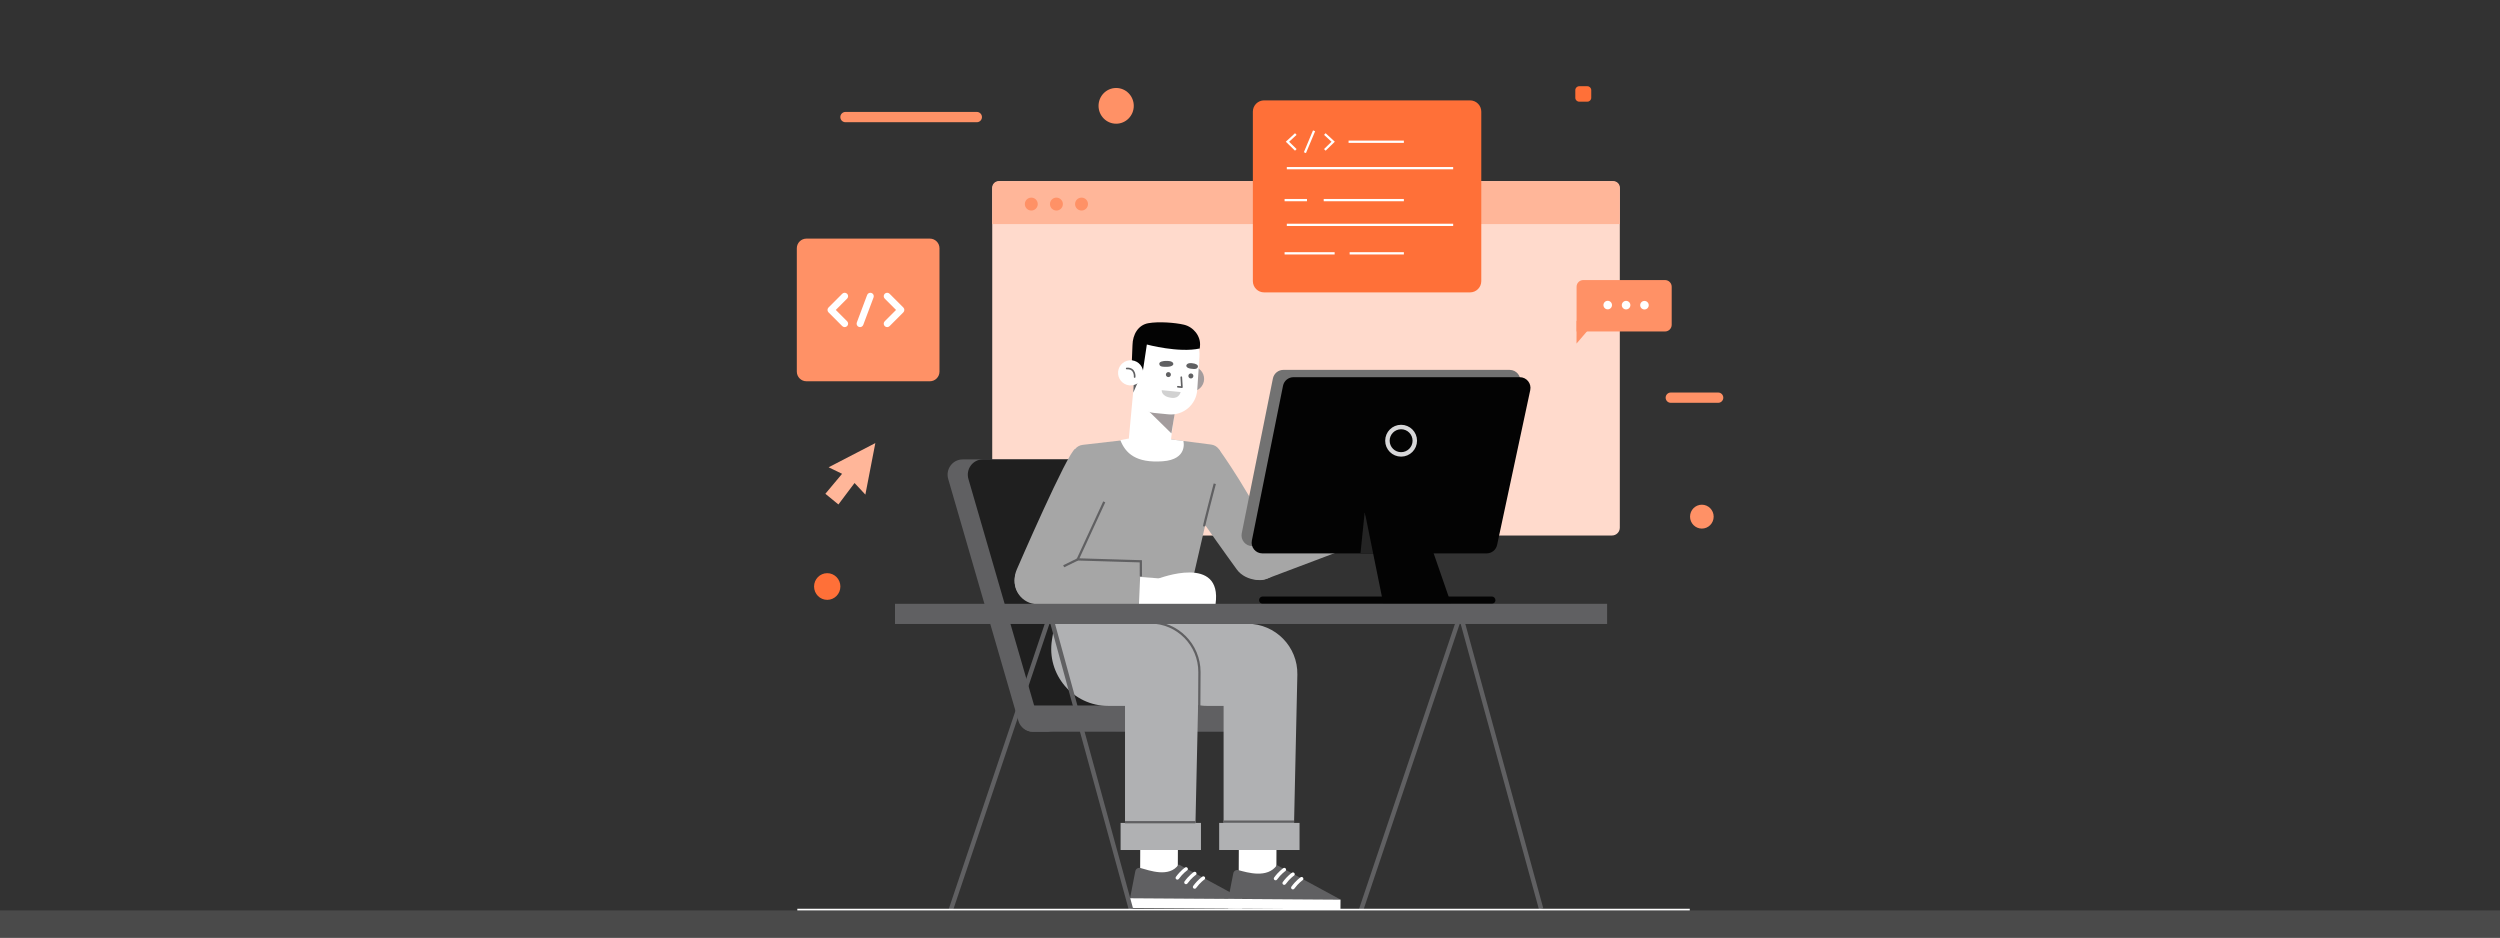 <svg width="1200" height="450" viewBox="0 0 1200 450" fill="none" xmlns="http://www.w3.org/2000/svg">
<rect x="0" y="0" width="1200" height="450" fill="#808080" stroke="none"/>
<g clip-path="url(#clip0_12711_18482)">
<rect width="1200" height="450" fill="#323232"/>
<path d="M773.752 257.041H480.031C477.954 257.041 476.271 255.358 476.271 253.282V90.712C476.271 88.636 477.953 86.953 480.031 86.953H773.752C775.828 86.953 777.511 88.636 777.511 90.712V253.282C777.512 255.358 775.828 257.041 773.752 257.041Z" fill="#FFDACC"/>
<path d="M777.512 107.539H476.271V90.029C476.271 88.331 477.649 86.953 479.348 86.953H774.436C776.135 86.953 777.512 88.331 777.512 90.029V107.539Z" fill="#FFB699"/>
<path d="M498.126 97.956C498.126 99.67 496.737 101.059 495.024 101.059C493.312 101.059 491.923 99.67 491.923 97.956C491.923 96.243 493.312 94.853 495.024 94.853C496.737 94.853 498.126 96.244 498.126 97.956Z" fill="#FF9166"/>
<path d="M510.183 97.956C510.183 99.67 508.794 101.059 507.08 101.059C505.366 101.059 503.979 99.67 503.979 97.956C503.979 96.243 505.368 94.853 507.08 94.853C508.794 94.855 510.183 96.244 510.183 97.956Z" fill="#FF9166"/>
<path d="M522.238 97.956C522.238 99.67 520.849 101.059 519.137 101.059C517.424 101.059 516.035 99.67 516.035 97.956C516.035 96.243 517.424 94.853 519.137 94.853C520.849 94.853 522.238 96.244 522.238 97.956Z" fill="#FF9166"/>
<path d="M403.383 281.526C403.383 285.063 400.556 287.93 397.067 287.93C393.579 287.93 390.752 285.063 390.752 281.526C390.752 277.989 393.58 275.122 397.067 275.122C400.556 275.121 403.383 277.989 403.383 281.526Z" fill="#FF7038"/>
<path d="M535.755 59.382C540.425 59.382 544.212 55.543 544.212 50.807C544.212 46.071 540.425 42.231 535.755 42.231C531.084 42.231 527.298 46.071 527.298 50.807C527.298 55.543 531.084 59.382 535.755 59.382Z" fill="#FF9166"/>
<path d="M821.491 247.99C821.491 250.567 819.43 252.656 816.889 252.656C814.348 252.656 812.288 250.567 812.288 247.99C812.288 245.413 814.348 243.324 816.889 243.324C819.43 243.324 821.491 245.413 821.491 247.99Z" fill="#FF9166" stroke="#FF9166" stroke-width="2.136" stroke-miterlimit="10"/>
<path d="M468.866 58.67H405.829C404.463 58.67 403.356 57.563 403.356 56.197C403.356 54.831 404.463 53.725 405.829 53.725H468.867C470.233 53.725 471.34 54.831 471.34 56.197C471.339 57.562 470.232 58.67 468.866 58.67Z" fill="#FF9166"/>
<path d="M824.713 193.357H801.981C800.616 193.357 799.509 192.25 799.509 190.885C799.509 189.519 800.616 188.412 801.981 188.412H824.713C826.079 188.412 827.186 189.519 827.186 190.885C827.186 192.25 826.079 193.357 824.713 193.357Z" fill="#FF9166"/>
<path d="M761.933 48.803H758.012C756.982 48.803 756.146 47.968 756.146 46.937V43.256C756.146 42.226 756.982 41.391 758.012 41.391H761.933C762.963 41.391 763.799 42.226 763.799 43.256V46.937C763.798 47.968 762.963 48.803 761.933 48.803Z" fill="#FF7038"/>
<path d="M420.159 212.681L397.737 224.297L404.197 227.426L396.175 237.015L402.435 242.141L410.184 231.843L415.377 237.411L420.159 212.681Z" fill="#FFB699"/>
<path d="M446.32 183.013H387.107C384.547 183.013 382.472 180.938 382.472 178.377V119.166C382.472 116.605 384.547 114.53 387.107 114.53H446.319C448.879 114.53 450.954 116.605 450.954 119.166V178.377C450.954 180.938 448.879 183.013 446.32 183.013Z" fill="#FF9166"/>
<path d="M424.673 143.338C424.029 142.695 424.029 141.65 424.673 141.005C425.317 140.362 426.361 140.362 427.006 141.005L433.604 147.604C434.248 148.248 434.248 149.292 433.604 149.937L427.006 156.535C426.362 157.179 425.318 157.179 424.673 156.535C424.029 155.892 424.029 154.847 424.673 154.202L430.104 148.771L424.673 143.338ZM401.184 148.77L406.615 154.201C407.259 154.845 407.259 155.889 406.615 156.534C405.972 157.178 404.927 157.178 404.282 156.534L397.684 149.936C397.04 149.292 397.04 148.248 397.684 147.603L404.282 141.004C404.926 140.361 405.971 140.361 406.615 141.004C407.259 141.648 407.259 142.693 406.615 143.337L401.184 148.77ZM416.223 141.593C416.544 140.74 417.494 140.308 418.347 140.628C419.2 140.948 419.633 141.899 419.312 142.752L414.364 155.948C414.044 156.801 413.093 157.233 412.24 156.913C411.387 156.592 410.955 155.642 411.275 154.789L416.223 141.593Z" fill="white"/>
<path d="M705.608 140.347H606.78C603.794 140.347 601.373 137.926 601.373 134.938V53.586C601.373 50.6 603.794 48.178 606.78 48.178H705.608C708.594 48.178 711.016 50.599 711.016 53.586V134.938C711.016 137.925 708.595 140.347 705.608 140.347Z" fill="#FF7038"/>
<path d="M635.38 96.053H673.858" stroke="white" stroke-width="1.096" stroke-miterlimit="10"/>
<path d="M617.669 107.934H697.521" stroke="white" stroke-width="1.096" stroke-miterlimit="10"/>
<path d="M617.669 80.718H697.521" stroke="white" stroke-width="1.096" stroke-miterlimit="10"/>
<path d="M616.602 121.598H640.625" stroke="white" stroke-width="1.096" stroke-miterlimit="10"/>
<path d="M647.825 121.598H673.86" stroke="white" stroke-width="1.096" stroke-miterlimit="10"/>
<path d="M616.602 96.053H627.353" stroke="white" stroke-width="1.096" stroke-miterlimit="10"/>
<path d="M647.312 68.034H673.859" stroke="white" stroke-width="1.096" stroke-miterlimit="10"/>
<path d="M630.752 62.786L626.355 73.281" stroke="white" stroke-width="1.096" stroke-miterlimit="10"/>
<path d="M621.988 64.335L617.984 68.034L621.988 71.943" stroke="white" stroke-width="1.096" stroke-miterlimit="10"/>
<path d="M635.92 64.335L639.924 68.034L635.92 71.943" stroke="white" stroke-width="1.096" stroke-miterlimit="10"/>
<path d="M799.194 159.115H756.758V137.646C756.758 135.866 758.201 134.424 759.98 134.424H799.194C800.973 134.424 802.416 135.867 802.416 137.646V155.893C802.416 157.672 800.973 159.115 799.194 159.115Z" fill="#FF9166"/>
<path d="M756.759 154.006L756.725 164.916L766.041 154.034L756.759 154.006Z" fill="#FF9166"/>
<path d="M787.284 146.488C787.281 147.623 788.198 148.546 789.333 148.55C790.468 148.554 791.391 147.636 791.395 146.502C791.398 145.366 790.481 144.444 789.347 144.44C788.211 144.435 787.288 145.353 787.284 146.488Z" fill="white"/>
<path d="M778.467 146.462C778.464 147.597 779.381 148.52 780.516 148.524C781.651 148.527 782.574 147.61 782.578 146.476C782.582 145.34 781.664 144.417 780.53 144.413C779.394 144.409 778.47 145.326 778.467 146.462Z" fill="white"/>
<path d="M769.651 146.433C769.648 147.569 770.566 148.492 771.7 148.496C772.835 148.499 773.758 147.581 773.762 146.447C773.766 145.312 772.848 144.389 771.714 144.385C770.577 144.381 769.655 145.298 769.651 146.433Z" fill="white"/>
<path d="M536.825 351.234H596.57C600.051 351.234 602.873 348.412 602.873 344.932C602.873 341.451 600.051 338.631 596.57 338.631H536.825C533.345 338.631 530.523 341.452 530.523 344.932C530.523 348.411 533.345 351.234 536.825 351.234Z" fill="#606062"/>
<path d="M495.718 351.234H566.221C571.031 351.234 574.488 346.528 573.126 341.835L539.457 225.775C538.555 222.661 535.744 220.523 532.552 220.523H462.048C457.239 220.523 453.781 225.23 455.143 229.923L488.812 345.983C489.716 349.096 492.527 351.234 495.718 351.234Z" fill="#606062"/>
<path d="M505.42 351.234H566.831C571.64 351.234 575.098 346.528 573.736 341.835L540.067 225.775C539.164 222.661 536.354 220.523 533.162 220.523H471.751C466.942 220.523 463.484 225.23 464.846 229.923L498.515 345.983C499.419 349.096 502.228 351.234 505.42 351.234Z" fill="#1F1F1F"/>
<path d="M495.736 351.234H570.36C573.841 351.234 576.661 348.412 576.661 344.932C576.661 341.451 573.84 338.631 570.36 338.631H495.736C492.256 338.631 489.435 341.452 489.435 344.932C489.435 348.411 492.255 351.234 495.736 351.234Z" fill="#606062"/>
<path d="M612.752 396.78L594.678 396.704L594.575 421.138L612.649 421.214L612.752 396.78Z" fill="white"/>
<path d="M585.201 408.001H623.778V394.996H585.201V408.001Z" fill="#B0B1B3"/>
<path d="M553.538 299.308L552.267 307.097C549.554 323.732 562.393 338.836 579.248 338.836H587.326V407.552L620.859 408L622.73 323.815C622.98 310.428 612.214 299.433 598.824 299.405L553.538 299.308Z" fill="#B0B1B3"/>
<path d="M587.319 394.381H621.148" stroke="#606062" stroke-width="1.087" stroke-miterlimit="10"/>
<path d="M594.423 417.665C598.676 418.799 608.416 421.803 612.931 415.258L643.454 431.797L589.572 431.443L591.97 419.283C592.142 418.117 593.285 417.361 594.423 417.665Z" fill="#606062"/>
<path d="M643.447 431.816L589.564 431.46L589.534 436.13L643.416 436.486L643.447 431.816Z" fill="white"/>
<path d="M612.613 422.485C612.75 422.427 612.872 422.332 612.966 422.204C614.942 419.485 616.925 418.144 616.945 418.13C617.336 417.869 617.442 417.341 617.181 416.948C616.921 416.556 616.386 416.46 616.001 416.711C615.909 416.771 613.756 418.218 611.587 421.201C611.31 421.583 611.394 422.115 611.775 422.392C612.027 422.575 612.346 422.601 612.613 422.485Z" fill="white"/>
<path d="M616.763 424.672C616.898 424.614 617.021 424.518 617.116 424.39C619.092 421.672 621.075 420.33 621.094 420.316C621.485 420.055 621.591 419.527 621.329 419.135C621.069 418.743 620.532 418.642 620.15 418.897C620.058 418.957 617.904 420.404 615.735 423.387C615.458 423.769 615.543 424.302 615.923 424.579C616.176 424.761 616.495 424.786 616.763 424.672Z" fill="white"/>
<path d="M620.913 426.856C621.05 426.798 621.172 426.703 621.266 426.575C623.242 423.857 625.225 422.516 625.245 422.502C625.636 422.241 625.742 421.712 625.481 421.32C625.221 420.929 624.685 420.827 624.301 421.082C624.209 421.142 622.056 422.59 619.886 425.572C619.609 425.952 619.693 426.486 620.074 426.763C620.326 426.946 620.646 426.971 620.913 426.856Z" fill="white"/>
<path d="M565.435 396.781L547.36 396.705L547.258 421.139L565.332 421.215L565.435 396.781Z" fill="white"/>
<path d="M547.391 416.639C551.644 417.773 561.271 421.487 565.786 414.941L596.308 431.481L542.427 431.127L544.938 418.258C545.11 417.092 546.252 416.336 547.391 416.639Z" fill="#606062"/>
<path d="M596.301 431.497L542.418 431.142L542.387 435.812L596.27 436.168L596.301 431.497Z" fill="white"/>
<path d="M565.467 422.169C565.602 422.111 565.726 422.016 565.82 421.888C567.796 419.169 569.779 417.828 569.799 417.814C570.19 417.553 570.296 417.024 570.035 416.632C569.775 416.24 569.24 416.144 568.855 416.394C568.763 416.454 566.61 417.902 564.44 420.885C564.163 421.266 564.248 421.799 564.629 422.076C564.88 422.259 565.199 422.284 565.467 422.169Z" fill="white"/>
<path d="M569.616 424.354C569.752 424.296 569.874 424.201 569.969 424.073C571.945 421.354 573.928 420.013 573.948 419.999C574.339 419.738 574.445 419.209 574.184 418.817C573.924 418.426 573.387 418.325 573.004 418.579C572.912 418.638 570.759 420.087 568.59 423.07C568.313 423.452 568.397 423.984 568.778 424.261C569.03 424.444 569.349 424.468 569.616 424.354Z" fill="white"/>
<path d="M573.767 426.539C573.902 426.481 574.025 426.385 574.12 426.258C576.095 423.54 578.079 422.198 578.099 422.185C578.49 421.923 578.596 421.395 578.334 421.003C578.074 420.612 577.538 420.51 577.155 420.765C577.063 420.825 574.909 422.272 572.739 425.254C572.462 425.635 572.547 426.169 572.927 426.446C573.18 426.629 573.499 426.654 573.767 426.539Z" fill="white"/>
<path d="M537.884 408.001H576.461V394.996H537.884V408.001Z" fill="#B0B1B3"/>
<path d="M506.221 299.308L504.95 307.097C502.236 323.732 515.076 338.836 531.931 338.836H540.008V407.552L573.541 408L575.412 323.815C575.663 310.428 564.896 299.433 551.507 299.405L506.221 299.308Z" fill="#B0B1B3"/>
<path d="M540.002 394.659H573.83" stroke="#606062" stroke-width="1.087" stroke-miterlimit="10"/>
<path d="M575.639 339.959L575.731 322.575C575.731 309.447 565.172 298.797 552.133 298.775L546.157 298.765" stroke="#606062" stroke-width="1.087" stroke-miterlimit="10"/>
<path d="M584.967 215.474C584.967 215.474 601.623 238.206 613.417 265.101C614.739 268.116 614.455 271.624 612.637 274.368C608.535 280.563 597.82 279.132 593.692 273.373C593.692 273.373 562.165 230.034 563.508 228.28C563.827 227.863 584.967 215.474 584.967 215.474Z" fill="#A6A6A6"/>
<path d="M604.498 257.22L645.804 240.723L649.381 262.188L607.792 277.889C606.288 278.457 604.648 278.623 603.08 278.275C597.707 277.086 593.897 271.827 594.883 266.056C595.703 261.264 599.654 257.632 604.498 257.22Z" fill="#A6A6A6"/>
<path d="M552.762 209.712L581.355 213.386C584.269 213.761 586.356 216.384 586.066 219.306L567.591 299.459L506.22 299.308L514.908 219.577C514.547 216.581 516.699 213.864 519.698 213.531L552.762 209.712Z" fill="#A6A6A6"/>
<path d="M577.971 252.633C577.972 251.678 583.099 232.188 583.099 232.188" stroke="#606062" stroke-width="1.087" stroke-miterlimit="10"/>
<path d="M562.726 210.992L568.022 211.673C568.022 211.673 570.386 220.524 558.099 221.412C545.294 222.338 540.245 217.6 537.771 211.276L551.87 208.51L562.726 210.992Z" fill="white"/>
<path d="M539.326 228.98C539.326 228.98 523.742 259.841 506.148 284.715C504.176 287.503 499.52 288.889 496.109 288.742C488.408 288.41 485.145 280.115 488.055 273.364C488.055 273.364 512.702 216.406 516.115 215.474C516.64 215.33 539.326 228.98 539.326 228.98Z" fill="#A6A6A6"/>
<path d="M557.135 277.691L543.734 276.658L544.153 290.069L555.753 290.063L557.135 277.691Z" fill="white"/>
<path d="M499.425 267.975L547.596 269.425L546.657 290.989L496.607 289.936C489.479 288.979 485.142 281.588 487.783 274.898C489.634 270.209 494.42 267.362 499.425 267.975Z" fill="#A6A6A6"/>
<path d="M530.042 240.888L517.299 268.513L547.595 269.424L547.623 276.658" stroke="#606062" stroke-width="1.087" stroke-miterlimit="10"/>
<path d="M517.298 268.513L510.568 271.813" stroke="#606062" stroke-width="1.087" stroke-miterlimit="10"/>
<path d="M556.146 277.691C556.146 277.691 586.871 265.847 583.457 290.046H553.965L556.146 277.691Z" fill="white"/>
<path d="M577.438 184.356C578.816 181.317 577.468 177.736 574.428 176.359C571.388 174.981 567.807 176.329 566.43 179.369C565.053 182.409 566.401 185.99 569.441 187.367C572.48 188.744 576.061 187.396 577.438 184.356Z" fill="#A39C9D"/>
<path d="M564.729 190.633L561.924 212.097C561.374 218.129 557.193 218.17 551.261 217.581C546.196 217.078 542.009 215.165 541.88 210.077L544.049 186.803L564.729 190.633Z" fill="white"/>
<path d="M562.277 208.04L548.352 194.377L564.312 195.765L562.277 208.04Z" fill="#A39C9D"/>
<path d="M553.867 198.193L560.828 198.884C567.933 199.59 574.21 194.271 574.68 187.147L575.74 171.11C576.266 163.176 570.402 156.256 562.49 155.47C554.389 154.666 545.751 160.44 544.947 168.54L544.048 186.804C543.764 192.61 548.081 197.619 553.867 198.193Z" fill="white"/>
<path d="M548.424 179.135L550.485 165.363C550.485 165.363 565.881 169.51 575.876 167.273L575.994 166.086C576.46 161.387 572.878 156.928 568.281 155.852C564.039 154.859 556.109 154.244 551.141 155.145C546.353 156.014 543.682 160.511 543.594 165.697L543.302 172.954L548.424 179.135Z" fill="#030303"/>
<path d="M547.622 180.091L543.979 188.462L544.196 183.303L547.622 180.091Z" fill="#606062"/>
<path d="M536.692 178.369C536.362 181.69 538.787 184.65 542.108 184.979C545.428 185.309 548.388 182.884 548.718 179.564C549.048 176.244 546.623 173.284 543.302 172.954C539.981 172.624 537.022 175.049 536.692 178.369Z" fill="white"/>
<path d="M544.629 180.963C544.629 180.963 545.061 176.604 540.825 176.877" stroke="#606062" stroke-width="0.804" stroke-miterlimit="10" stroke-linecap="round" stroke-linejoin="round"/>
<path d="M567.015 181.072L567.306 185.837L565.379 185.645" stroke="#606062" stroke-width="0.804" stroke-miterlimit="10" stroke-linecap="round" stroke-linejoin="round"/>
<path d="M559.991 173.237C559.991 173.237 563.284 173.069 563.188 174.814C563.188 174.814 563.098 175.995 560.23 176.07C557.362 176.145 556.641 175.829 556.463 174.705C556.285 173.581 558.458 173.162 559.991 173.237Z" fill="#606062"/>
<path d="M572.427 174.375C572.427 174.375 569.758 173.859 569.415 175.485C569.415 175.485 569.205 176.586 571.547 176.969C573.89 177.351 574.687 177.002 574.976 176.118C575.304 175.118 573.707 174.473 572.427 174.375Z" fill="#606062"/>
<path d="M566.708 188.18L557.624 187.278C557.624 187.278 557.284 190.455 562.564 190.986C566.061 191.338 566.708 188.18 566.708 188.18Z" fill="#D1D1D1"/>
<path d="M562.026 179.97C561.935 180.63 561.326 181.09 560.667 180.999C560.008 180.908 559.547 180.299 559.639 179.641C559.73 178.981 560.337 178.521 560.997 178.612C561.656 178.703 562.116 179.312 562.026 179.97Z" fill="#606062"/>
<path d="M572.819 180.624C572.728 181.283 572.119 181.743 571.459 181.652C570.8 181.561 570.339 180.953 570.431 180.293C570.522 179.633 571.13 179.173 571.789 179.264C572.449 179.356 572.91 179.965 572.819 180.624Z" fill="#606062"/>
<path d="M610.991 181.667L596.035 255.975C595.394 259.154 597.826 262.125 601.071 262.125H708.733C711.156 262.125 713.249 260.433 713.757 258.064L729.663 183.755C730.348 180.558 727.91 177.544 724.641 177.544H616.028C613.581 177.543 611.475 179.268 610.991 181.667Z" fill="#727272"/>
<path d="M615.847 185.172L600.89 259.48C600.25 262.659 602.682 265.63 605.926 265.63H713.589C716.011 265.63 718.105 263.937 718.612 261.568L734.518 187.26C735.202 184.063 732.766 181.049 729.495 181.049H620.883C618.437 181.048 616.33 182.773 615.847 185.172Z" fill="#030303"/>
<path d="M655.041 245.98L653.032 265.63H661.769L655.041 245.98Z" fill="#242424"/>
<path d="M655.04 245.575L663.956 289.574H696.457L681.214 245.575H655.04Z" fill="#030303"/>
<path d="M672.533 218.113C676.163 218.113 679.105 215.17 679.105 211.541C679.105 207.911 676.163 204.969 672.533 204.969C668.903 204.969 665.961 207.911 665.961 211.541C665.961 215.17 668.903 218.113 672.533 218.113Z" stroke="#D7D7D9" stroke-width="2.144" stroke-miterlimit="10"/>
<path d="M716.056 286.32H606.103C605.135 286.32 604.351 287.105 604.351 288.073C604.351 289.041 605.135 289.826 606.103 289.826H716.057C717.025 289.826 717.81 289.041 717.81 288.073C717.808 287.105 717.024 286.32 716.056 286.32Z" fill="#030303"/>
<path d="M652.908 437.968L701.015 295.02L739.73 436.231" stroke="#606062" stroke-width="2.144" stroke-miterlimit="10"/>
<path d="M429.599 299.51L771.411 299.51V289.826L429.599 289.826V299.51Z" fill="#606062"/>
<path d="M455.979 437.968L504.085 295.02L542.801 436.231" stroke="#606062" stroke-width="2.144" stroke-miterlimit="10"/>
<path d="M382.715 437.271H811.088" stroke="white" stroke-width="2.136" stroke-miterlimit="10"/>
<rect width="1200" height="13" transform="matrix(1 0 0 -1 0 450)" fill="#4A4A4A"/>
</g>
<defs>
<clipPath id="clip0_12711_18482">
<rect width="1200" height="450" fill="white"/>
</clipPath>
</defs>
</svg>
